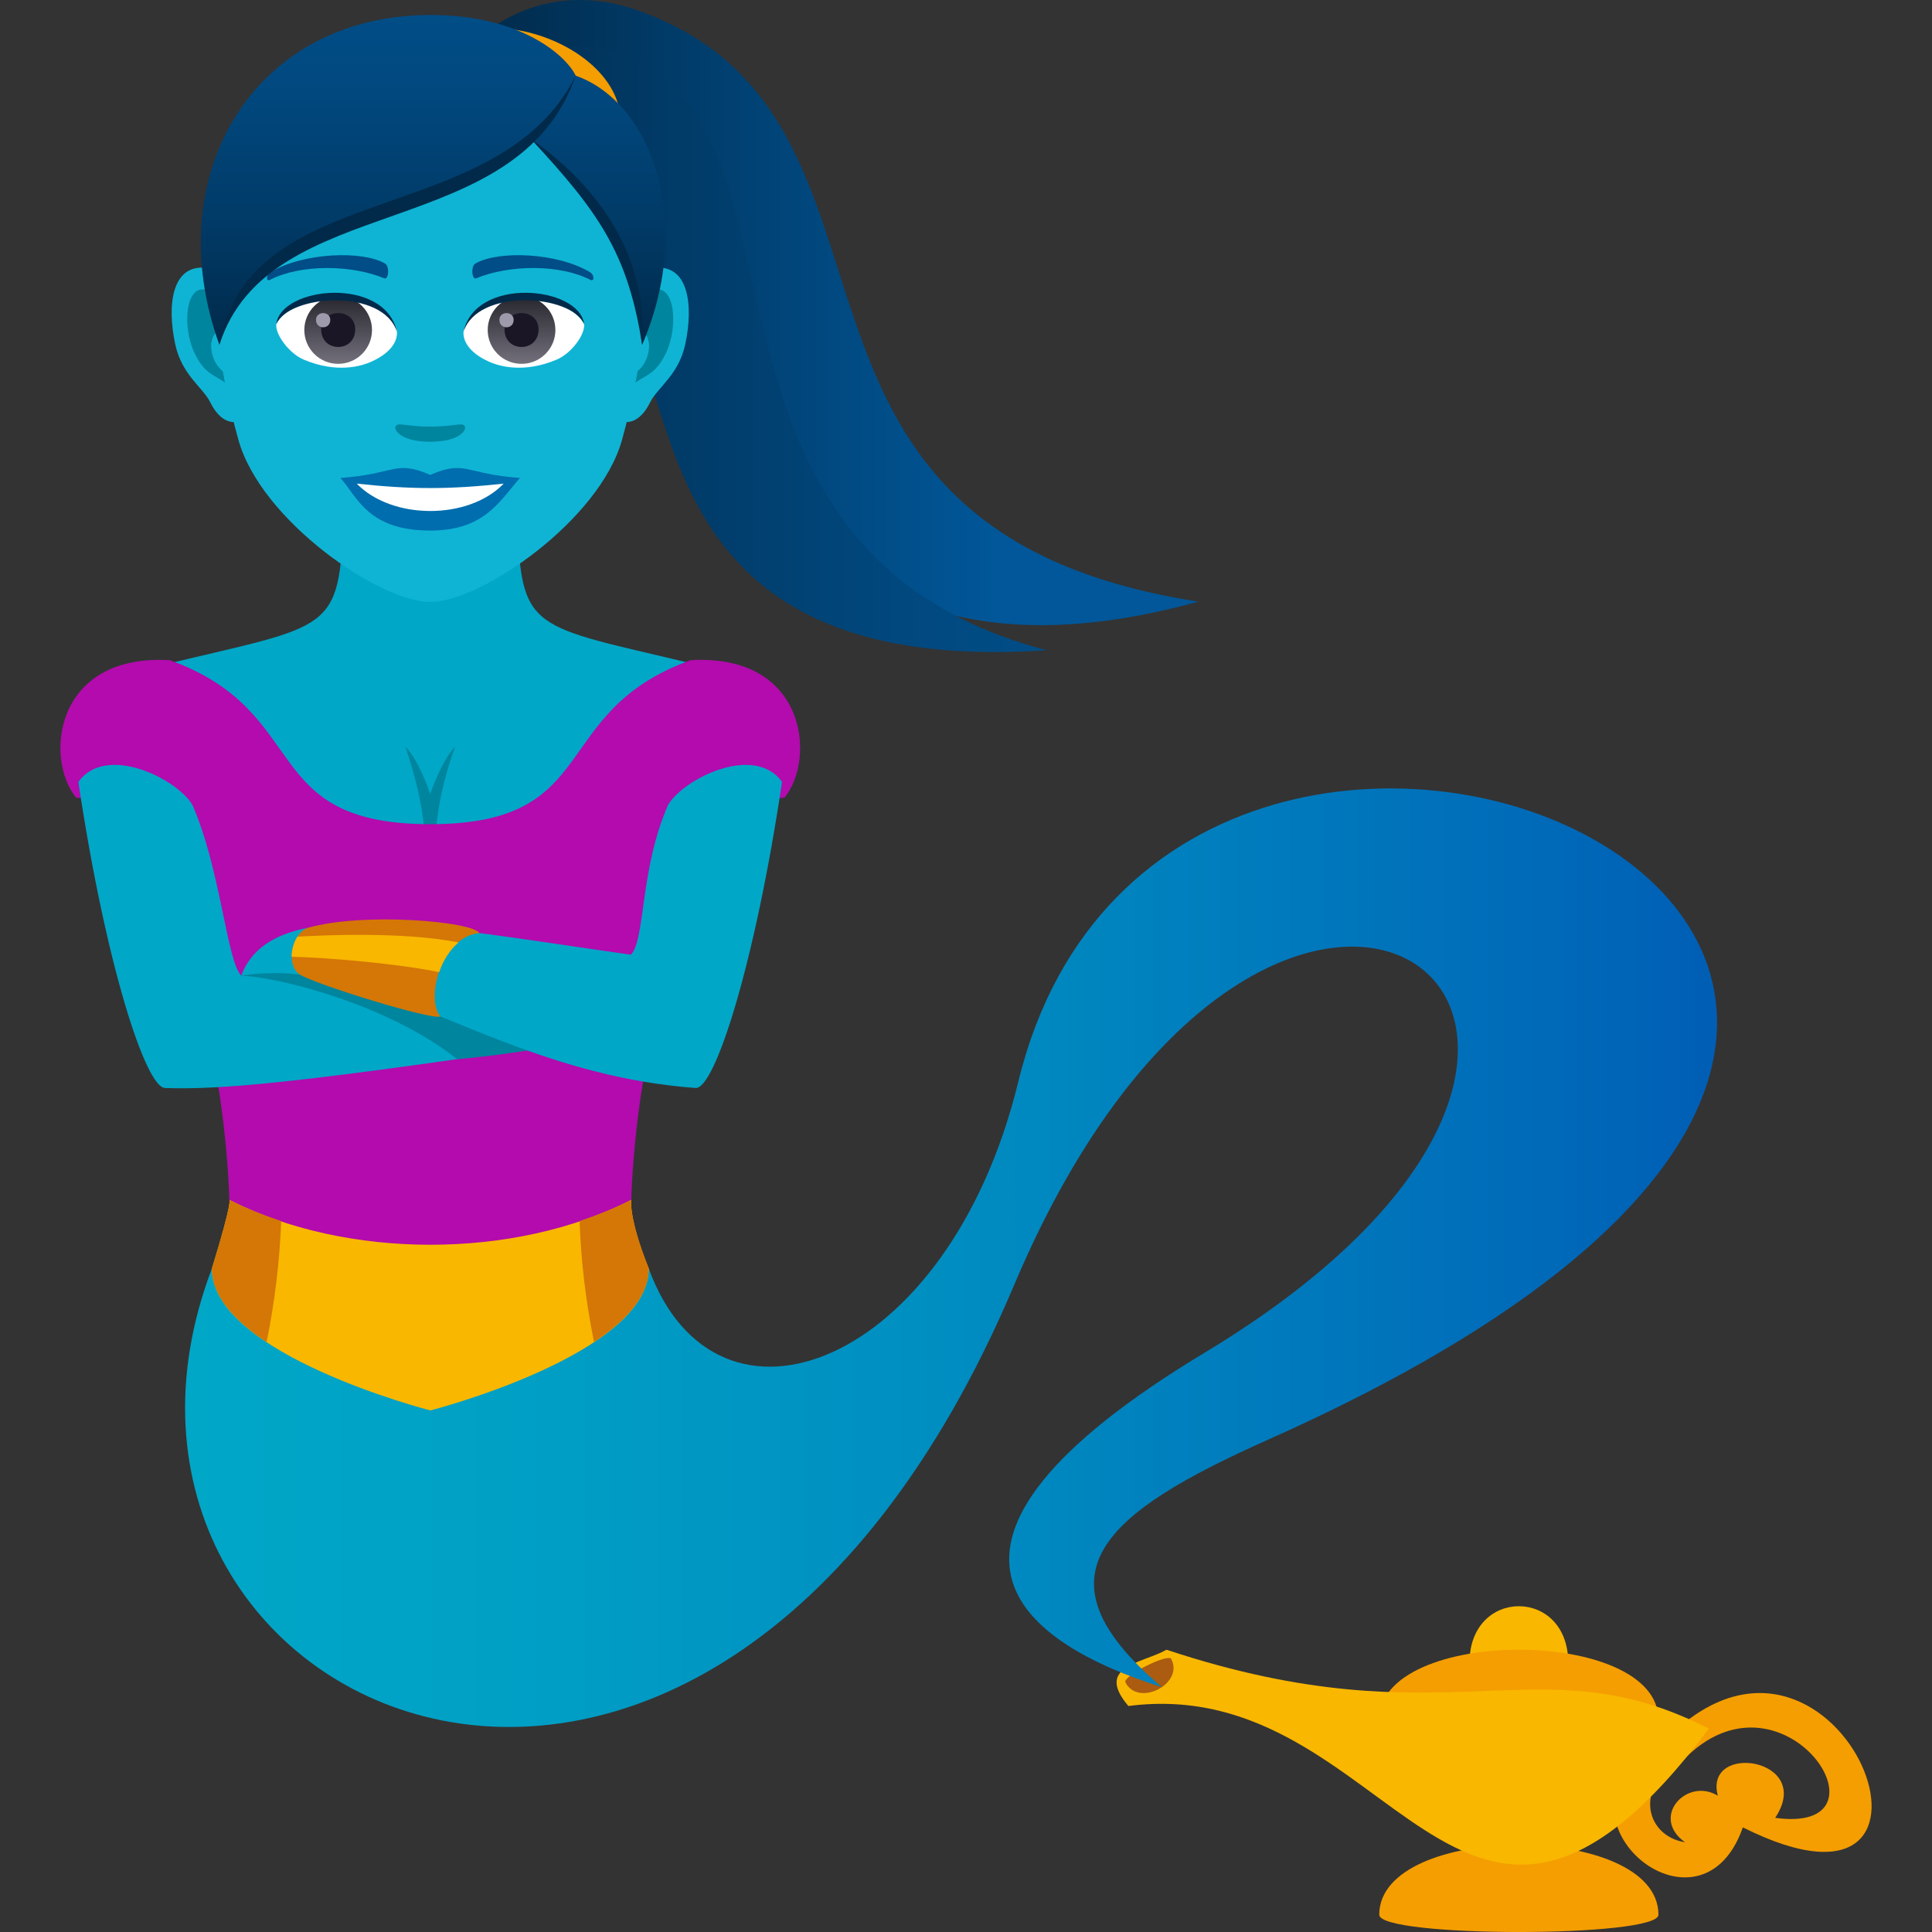 <?xml version="1.0" encoding="utf-8"?>
<!-- Generator: Adobe Illustrator 15.0.0, SVG Export Plug-In . SVG Version: 6.00 Build 0)  -->
<!DOCTYPE svg PUBLIC "-//W3C//DTD SVG 1.1//EN" "http://www.w3.org/Graphics/SVG/1.1/DTD/svg11.dtd">
<svg version="1.1" id="Layer_1" xmlns:x="http://ns.adobe.com/Extensibility/1.0/" xmlns:i="http://ns.adobe.com/AdobeIllustrator/10.0/" xmlns:graph="http://ns.adobe.com/Graphs/1.0/"
	 xmlns="http://www.w3.org/2000/svg" xmlns:xlink="http://www.w3.org/1999/xlink" xmlns:a="http://ns.adobe.com/AdobeSVGViewerExtensions/3.0/"
	 x="0px" y="0px" width="64px" height="64px" viewBox="0 0 64 64" enable-background="new 0 0 64 64" xml:space="preserve">
<rect x="0" y="0" width="64" height="64" fill="#333333" stroke="none"/>
<path fill="#F9B700" d="M48.68,55.076c0,0.617,3.269,0.617,3.269,0C51.948,52.585,48.68,52.585,48.68,55.076z"/>
<path fill="#F59E01" d="M45.689,56.964c0,0.763,9.249,0.763,9.249,0C54.938,53.876,45.689,53.876,45.689,56.964z"/>
<path fill="#F59E01" d="M45.689,63.429c0,0.762,9.249,0.762,9.249,0C54.938,60.343,45.689,60.343,45.689,63.429z"/>
<path fill="#F59E01" d="M57.734,60.534c8.024,4.02,3.276-8.477-2.39-3.068C50.536,59.758,56.248,64.795,57.734,60.534z
	 M55.901,58.164c3.28-3.127,6.984,2.62,2.904,2.054c1.318-1.977-2.373-2.524-1.9-0.733c-1.021-0.623-2.256,0.702-1.088,1.542
	C54.44,60.808,54.093,59.026,55.901,58.164z"/>
<path fill="#F9B700" d="M56.61,57.264c-5.728-2.929-8.584,0.492-17.967-2.614c-0.822,0.46-2.385,0.539-1.264,1.864
	C46.166,55.372,48.299,68.331,56.61,57.264z"/>
<path fill="#AB5C10" d="M38.801,54.958c-0.104-0.205-1.624,0.566-1.52,0.772C37.704,56.558,39.226,55.787,38.801,54.958z"/>
<linearGradient id="SVGID_1_" gradientUnits="userSpaceOnUse" x1="6.132" y1="41.664" x2="56.88" y2="41.664">
	<stop  offset="0" style="stop-color:#00A7C7"/>
	<stop  offset="0.205" style="stop-color:#00A0C5"/>
	<stop  offset="0.492" style="stop-color:#008EC1"/>
	<stop  offset="0.827" style="stop-color:#0070BA"/>
	<stop  offset="1" style="stop-color:#005EB5"/>
	<a:midPointStop  offset="0" style="stop-color:#00A7C7"/>
	<a:midPointStop  offset="0.634" style="stop-color:#00A7C7"/>
	<a:midPointStop  offset="1" style="stop-color:#005EB5"/>
</linearGradient>
<path fill="url(#SVGID_1_)" d="M33.732,35.834c-2.302,9.448-9.989,12.356-12.241,6.188c-2.752-0.876-11.712-0.878-14.472,0
	C1.48,56.614,23.266,67.01,33.599,42.558c8.638-20.434,24.533-8.735,6.315,2.246c-10.655,6.42-5.993,9.644-1.427,11.083
	c-4.38-3.713-1.906-5.777,3.525-8.198C77.584,31.828,38.812,14.988,33.732,35.834z"/>
<path fill="#B30BAD" d="M20.912,39.747c0,2.844-13.315,2.844-13.315,0c0,0-0.112-5.601-1.925-8.89h17.165
	C21.022,34.146,20.912,39.747,20.912,39.747z"/>
<path fill="#F9B700" d="M21.491,42.022c0,2.844-7.235,4.701-7.235,4.701S7.02,44.866,7.02,42.022
	c0.707-2.299,0.577-2.275,0.577-2.275c3.88,1.983,9.438,1.983,13.315,0C20.912,39.747,20.81,40.324,21.491,42.022z"/>
<linearGradient id="SVGID_2_" gradientUnits="userSpaceOnUse" x1="13.382" y1="10.355" x2="39.696" y2="10.355">
	<stop  offset="0.085" style="stop-color:#012A4A"/>
	<stop  offset="0.746" style="stop-color:#015799"/>
	<a:midPointStop  offset="0.085" style="stop-color:#012A4A"/>
	<a:midPointStop  offset="0.5" style="stop-color:#012A4A"/>
	<a:midPointStop  offset="0.746" style="stop-color:#015799"/>
</linearGradient>
<path fill="url(#SVGID_2_)" d="M39.696,19.93C24.029,17.503,31.161,4.013,21.229,0.38c-6.356-2.325-10.059,6.665-6.402,9.814
	C24.844,3.371,21.234,25.007,39.696,19.93z"/>
<linearGradient id="SVGID_3_" gradientUnits="userSpaceOnUse" x1="14.516" y1="11.558" x2="34.666" y2="11.558">
	<stop  offset="0" style="stop-color:#012A4A"/>
	<stop  offset="0.362" style="stop-color:#013A66"/>
	<stop  offset="0.757" style="stop-color:#01487E"/>
	<stop  offset="1" style="stop-color:#014D87"/>
	<a:midPointStop  offset="0" style="stop-color:#012A4A"/>
	<a:midPointStop  offset="0.4" style="stop-color:#012A4A"/>
	<a:midPointStop  offset="1" style="stop-color:#014D87"/>
</linearGradient>
<path fill="url(#SVGID_3_)" d="M34.666,21.54C21.828,18.139,27.468,4.067,20.445,1.768c-5.233-1.715-7.604,5.796-4.627,8.564
	C25.525,4.959,16.584,22.757,34.666,21.54z"/>
<path fill="#F59E01" d="M13.864,2.474c1.143-3.215,7.707-0.9,6.564,2.316C20.182,5.484,13.575,3.282,13.864,2.474z"/>
<path fill="#00A7C7" d="M17.141,17.143c-0.778-0.65-4.999-0.65-5.772,0c-0.109,3.842-0.417,3.544-5.905,4.866
	c0,2.807,8.79,6.382,8.79,6.382s8.789-3.575,8.789-6.382C17.554,20.687,17.25,20.984,17.141,17.143z"/>
<path fill="#00859E" d="M15.075,24.734c-0.46,0.479-0.822,1.57-0.822,1.57s-0.357-1.091-0.822-1.57
	c0.822,2.454,0.624,3.559,0.624,3.559h0.399C14.454,28.293,14.253,27.034,15.075,24.734z"/>
<path fill="#B30BAD" d="M7.013,33.146h14.479c0.456-3.341,1.604-6.39,4.499-6.727c1.049-1.29,0.718-4.771-3.111-4.55
	c-4.761,1.721-2.875,5.433-8.626,5.433c-5.754,0-3.864-3.712-8.629-5.433c-3.827-0.222-4.16,3.26-3.107,4.55
	C5.412,26.757,6.56,29.806,7.013,33.146z"/>
<path fill="#00A7C7" d="M2.596,25.901c0.91-1.27,3.25-0.115,3.775,0.756c0.943,2.15,1.134,5.152,1.619,5.662
	c3.942-1.043,12.442-0.372,11.484,2.13c-9.384,1.414-12.151,1.66-14.012,1.592C4.828,36.02,3.5,31.959,2.596,25.901z"/>
<path fill="#00859E" d="M7.99,32.319c3.942-1.043,12.442-0.372,11.484,2.13c0,0-2.281,0.464-4.332,0.638
	C12.903,33.299,9.281,32.374,7.99,32.319z"/>
<path fill="#00A7C7" d="M25.906,25.901c-0.91-1.27-3.247-0.115-3.772,0.756c-0.946,2.15-0.749,4.461-1.234,4.969
	c-6.646-0.936-11.882-2.05-12.909,0.693c4.581-0.701,8.379,3.226,15.052,3.722C23.676,36.089,25.005,31.959,25.906,25.901z"/>
<path fill="#D47706" d="M10.213,30.732c-0.538,0.152-0.772,1.227-0.285,1.548c0.488,0.318,4.317,1.506,4.66,1.394
	c-0.508-0.621,0.053-2.658,1.296-2.765C15.635,30.518,12.031,30.214,10.213,30.732z"/>
<path fill="#F9B700" d="M15.19,31.22c-1.848-0.371-4.597-0.235-5.338-0.191c-0.121,0.189-0.192,0.431-0.19,0.664
	c1.276,0.031,3.591,0.24,4.886,0.511C14.676,31.822,14.896,31.468,15.19,31.22z"/>
<path fill="#D47706" d="M20.912,39.747c-0.54,0.274-1.118,0.504-1.714,0.704c0.05,1.329,0.207,2.671,0.481,4.006
	c1.037-0.688,1.812-1.508,1.812-2.435C20.81,40.324,20.912,39.747,20.912,39.747z"/>
<path fill="#D47706" d="M9.315,40.451c-0.599-0.2-1.179-0.43-1.719-0.704c0,0,0.13-0.023-0.577,2.275
	c0,0.927,0.774,1.747,1.813,2.438C9.105,43.122,9.263,41.78,9.315,40.451z"/>
<path id="Path_486_" fill="#0FB4D4" d="M6.84,8.876c1.148,0.138,1.975,3.962,1.255,4.973c-0.103,0.142-0.692,0.367-1.132-0.525
	C6.72,12.83,6.02,12.42,5.804,11.4C5.523,10.097,5.697,8.736,6.84,8.876z"/>
<path id="Path_485_" fill="#0FB4D4" d="M21.663,8.876c-1.146,0.138-1.976,3.962-1.254,4.973c0.101,0.142,0.693,0.367,1.13-0.525
	c0.245-0.493,0.944-0.903,1.162-1.923C22.979,10.097,22.806,8.736,21.663,8.876z"/>
<path id="Path_484_" fill="#00859E" d="M6.871,9.609c0.299,0.092,0.625,0.548,0.804,1.302c-1.047-0.223-0.785,1.511,0.123,1.546
	c-0.009,0.173-0.021,0.353-0.04,0.542c-0.439-0.634-0.885-0.38-1.324-1.323C6.036,10.828,6.13,9.378,6.871,9.609z"/>
<path id="Path_483_" fill="#00859E" d="M20.83,10.909c0.178-0.752,0.502-1.208,0.802-1.3c0.742-0.233,0.837,1.219,0.439,2.066
	c-0.441,0.943-0.886,0.689-1.325,1.323c-0.021-0.189-0.033-0.369-0.039-0.544C21.604,12.413,21.864,10.698,20.83,10.909z"/>
<path fill="#0FB4D4" d="M14.251,1.52c4.972,0,7.368,4.031,7.068,9.215c-0.063,1.044-0.354,2.546-0.713,3.833
	c-0.745,2.677-4.679,5.373-6.355,5.373c-1.674,0-5.609-2.696-6.354-5.373c-0.36-1.287-0.651-2.789-0.712-3.833
	C6.886,5.551,9.279,1.52,14.251,1.52z"/>
<path fill="#006DAE" d="M14.253,15.732c1.164-0.511,1.174-0.021,2.972,0.1c-0.674,0.763-1.172,1.744-2.972,1.744
	c-2.067,0-2.414-1.113-2.976-1.744C13.079,15.711,13.086,15.222,14.253,15.732z"/>
<path fill="#FFFFFF" d="M16.685,16.021c-1.174,1.217-3.706,1.2-4.867,0C13.628,16.216,14.877,16.216,16.685,16.021z"/>
<path fill="#014D87" d="M8.97,9.011c1.077-0.642,3.018-0.721,3.783-0.283c0.163,0.088,0.119,0.553-0.021,0.492
	c-1.095-0.452-2.761-0.476-3.788,0.05C8.809,9.338,8.805,9.104,8.97,9.011z"/>
<path fill="#014D87" d="M19.535,9.011c-1.08-0.642-3.018-0.721-3.786-0.283c-0.161,0.088-0.117,0.553,0.023,0.492
	c1.095-0.452,2.758-0.476,3.785,0.05C19.696,9.338,19.698,9.104,19.535,9.011z"/>
<path fill="#00859E" d="M13.134,14.086c0.119-0.081,0.397,0.046,1.119,0.046c0.721,0,0.998-0.127,1.118-0.046
	c0.14,0.101-0.086,0.548-1.118,0.548C13.22,14.634,12.991,14.187,13.134,14.086z"/>
<path id="Path_482_" fill="#FFFFFF" d="M13.146,10.953c0.042,0.329-0.183,0.719-0.802,1.008c-0.391,0.188-1.207,0.404-2.283-0.048
	c-0.48-0.202-0.949-0.831-0.908-1.179C9.735,9.641,12.601,9.482,13.146,10.953z"/>
<linearGradient id="Oval_1_" gradientUnits="userSpaceOnUse" x1="-426.718" y1="480.43" x2="-426.718" y2="480.772" gradientTransform="matrix(6.57 0 0 -6.57 2814.78 3168.528)">
	<stop  offset="0" style="stop-color:#74717D"/>
	<stop  offset="1" style="stop-color:#28272E"/>
	<a:midPointStop  offset="0" style="stop-color:#74717D"/>
	<a:midPointStop  offset="0.5" style="stop-color:#74717D"/>
	<a:midPointStop  offset="1" style="stop-color:#28272E"/>
</linearGradient>
<circle id="Oval_40_" fill="url(#Oval_1_)" cx="11.202" cy="10.932" r="1.121"/>
<path id="Path_481_" fill="#1A1626" d="M10.64,10.911c0,0.777,1.126,0.777,1.126,0C11.766,10.192,10.64,10.192,10.64,10.911z"/>
<path id="Path_480_" fill="#9F9AAB" d="M10.468,10.597c0,0.327,0.473,0.327,0.473,0C10.94,10.297,10.468,10.297,10.468,10.597z"/>
<path id="Path_479_" fill="#012A4A" d="M13.15,10.997c-0.456-1.461-3.571-1.246-3.997-0.263C9.311,9.476,12.762,9.143,13.15,10.997z
	"/>
<path id="Path_478_" fill="#FFFFFF" d="M15.358,10.953c-0.044,0.329,0.182,0.719,0.797,1.008c0.396,0.188,1.212,0.404,2.285-0.048
	c0.483-0.202,0.952-0.831,0.908-1.179C18.767,9.641,15.902,9.482,15.358,10.953z"/>
<linearGradient id="Oval_2_" gradientUnits="userSpaceOnUse" x1="-428.492" y1="480.43" x2="-428.492" y2="480.772" gradientTransform="matrix(6.57 0 0 -6.57 2832.511 3168.528)">
	<stop  offset="0" style="stop-color:#74717D"/>
	<stop  offset="1" style="stop-color:#28272E"/>
	<a:midPointStop  offset="0" style="stop-color:#74717D"/>
	<a:midPointStop  offset="0.5" style="stop-color:#74717D"/>
	<a:midPointStop  offset="1" style="stop-color:#28272E"/>
</linearGradient>
<circle id="Oval_39_" fill="url(#Oval_2_)" cx="17.277" cy="10.932" r="1.121"/>
<path id="Path_477_" fill="#1A1626" d="M16.714,10.911c0,0.777,1.126,0.777,1.126,0C17.84,10.192,16.714,10.192,16.714,10.911z"/>
<path id="Path_476_" fill="#9F9AAB" d="M16.543,10.597c0,0.327,0.473,0.327,0.473,0C17.016,10.297,16.543,10.297,16.543,10.597z"/>
<path id="Path_475_" fill="#012A4A" d="M15.354,10.997c0.457-1.461,3.57-1.253,3.995-0.263C19.191,9.476,15.741,9.143,15.354,10.997
	z"/>
<linearGradient id="SVGID_4_" gradientUnits="userSpaceOnUse" x1="-1132.789" y1="11.424" x2="-1132.789" y2="0.496" gradientTransform="matrix(-1 0 0 1 -1118.439 0)">
	<stop  offset="0" style="stop-color:#012A4A"/>
	<stop  offset="0.362" style="stop-color:#013A66"/>
	<stop  offset="0.757" style="stop-color:#01487E"/>
	<stop  offset="1" style="stop-color:#014D87"/>
	<a:midPointStop  offset="0" style="stop-color:#012A4A"/>
	<a:midPointStop  offset="0.4" style="stop-color:#012A4A"/>
	<a:midPointStop  offset="1" style="stop-color:#014D87"/>
</linearGradient>
<path fill="url(#SVGID_4_)" d="M14.268,0.496c3.001,0,4.499,1.365,4.803,2.011c2.45,0.854,3.986,4.742,2.201,8.917
	c-0.401-3.263-0.929-4.229-3.691-6.827c-3.609,2.875-9.152,2.309-10.313,6.827C5.241,5.821,8.38,0.496,14.268,0.496z"/>
<path fill="#012A4A" d="M17.58,4.597c2.437,1.71,3.895,4.083,3.691,6.827C20.797,8.361,19.807,7.001,17.58,4.597z"/>
<path fill="#012A4A" d="M19.07,2.507C16.503,7.63,8.235,5.826,7.267,11.424C8.907,6.28,17.146,8.093,19.07,2.507z"/>
</svg>
